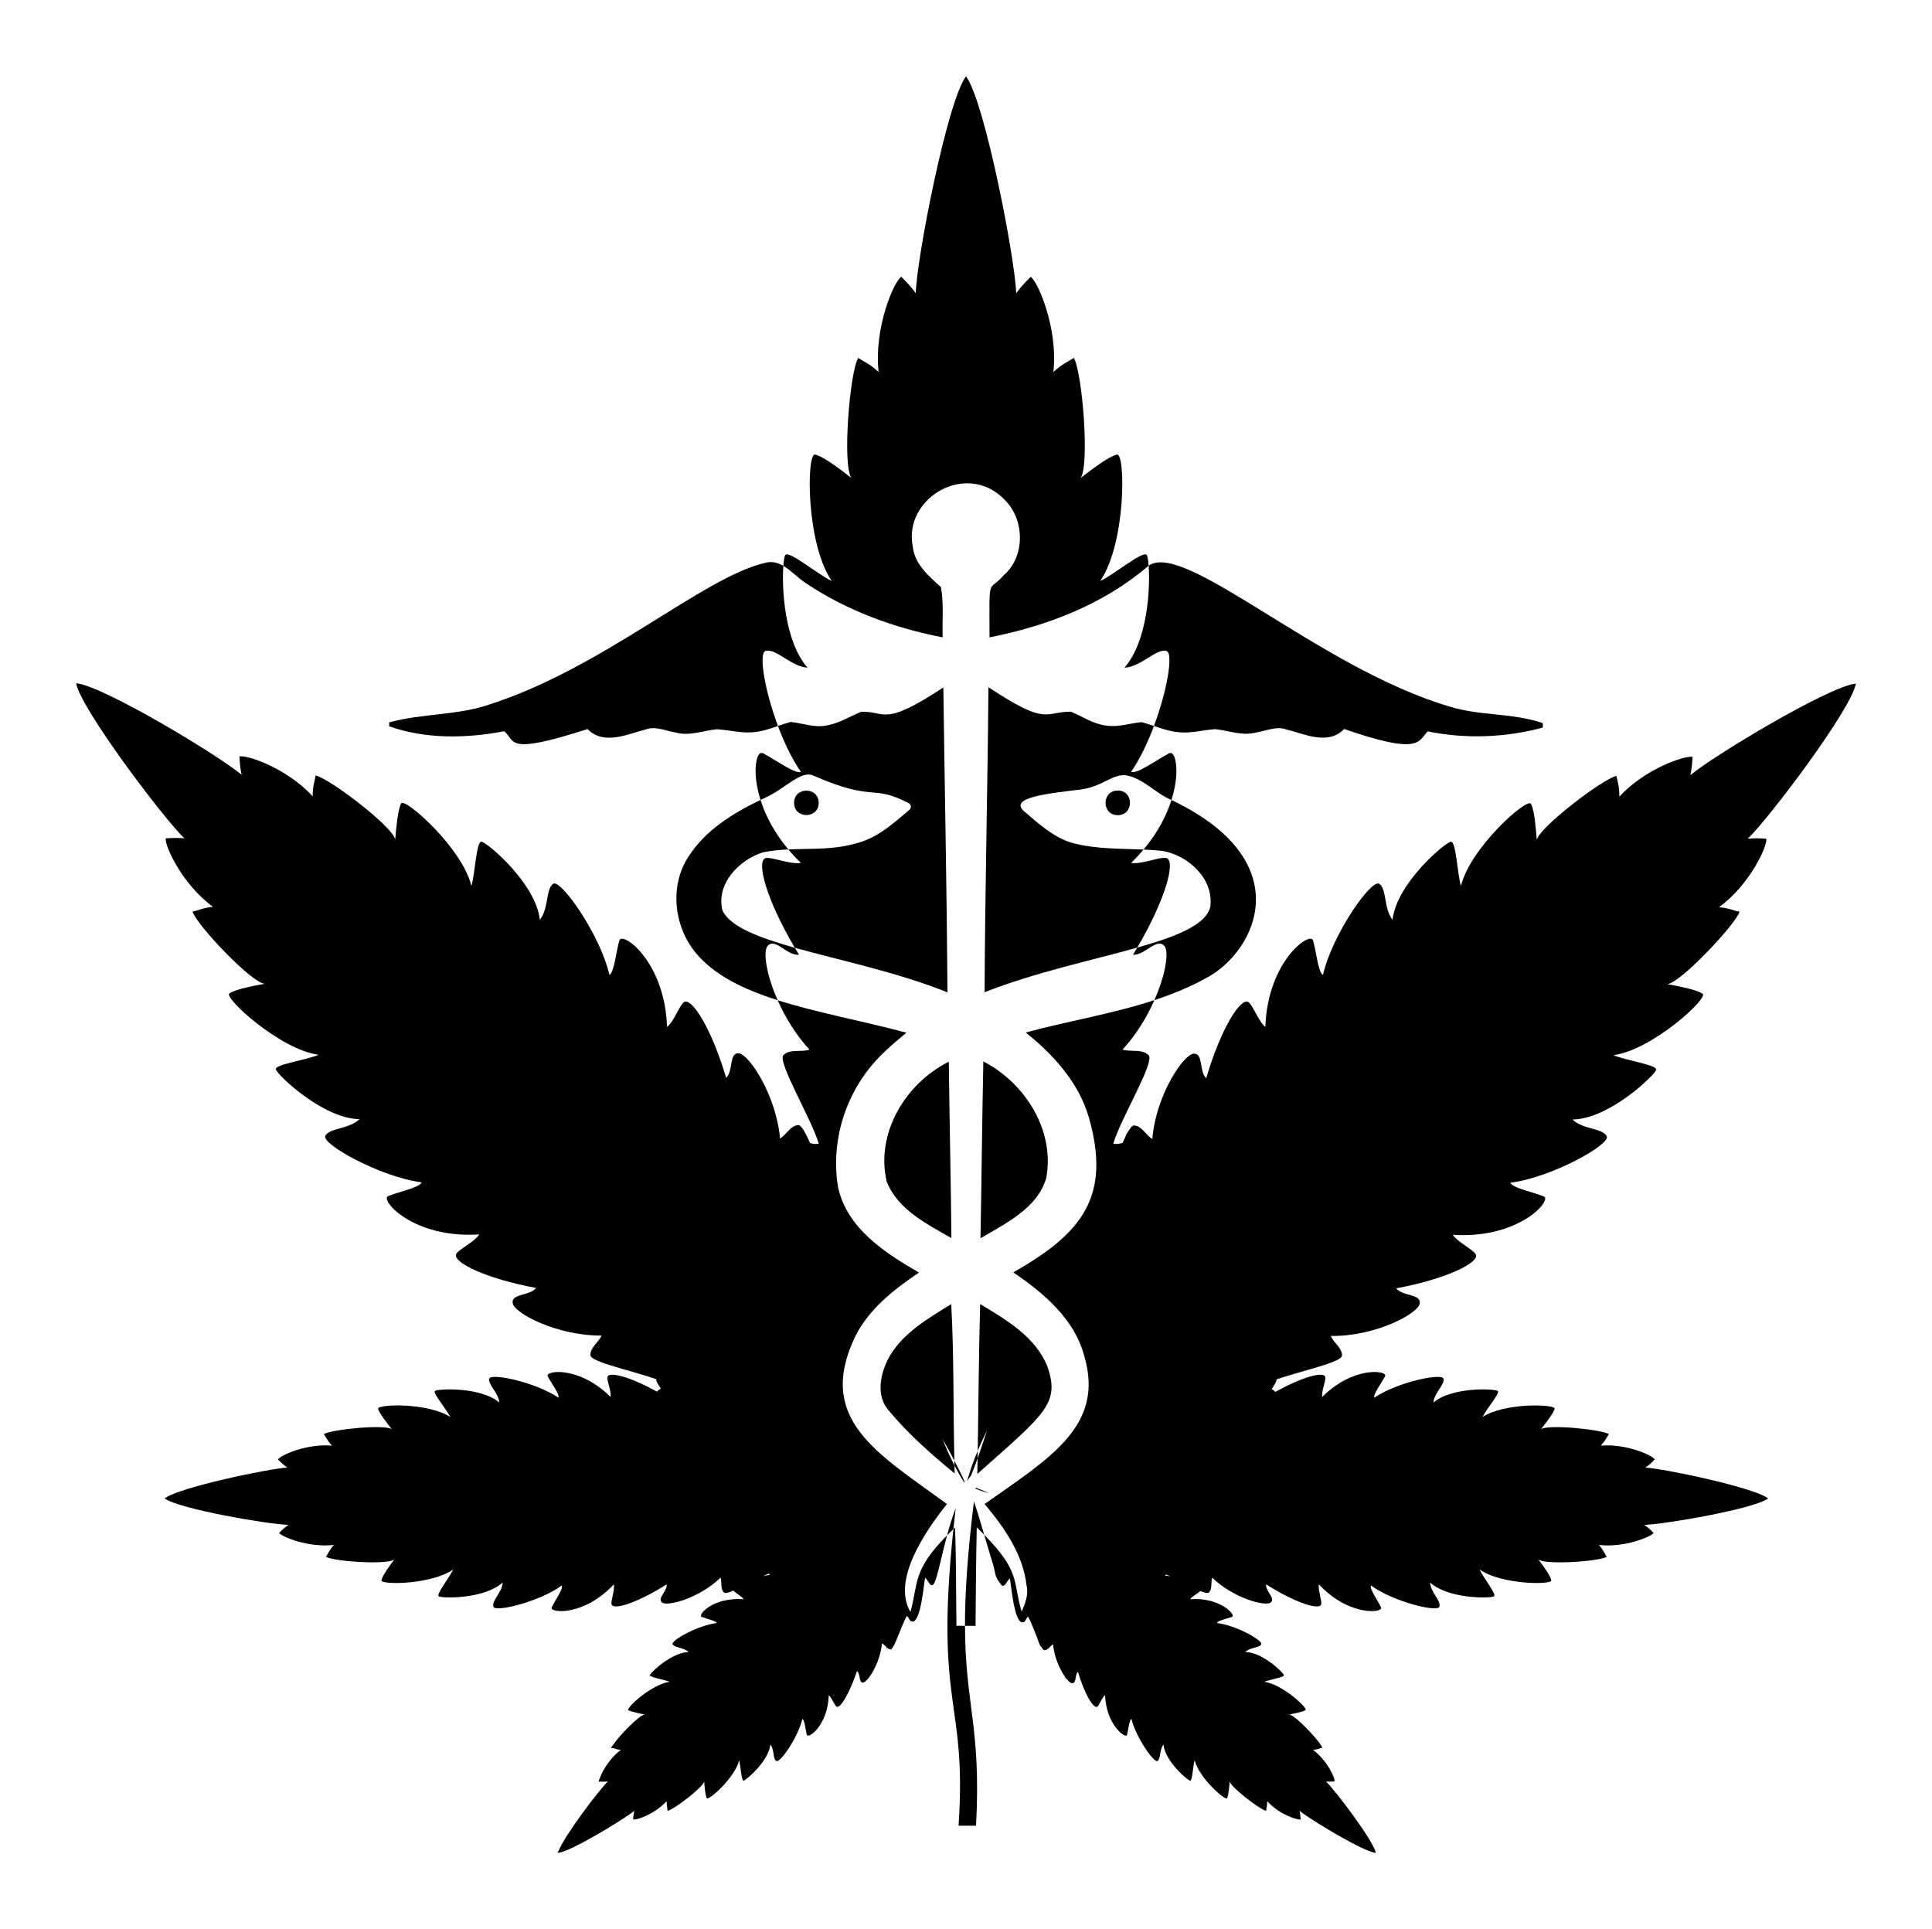 <?xml version="1.0" encoding="utf-8"?>
<svg version="1.1" id="Layer_1" xmlns="http://www.w3.org/2000/svg" xmlns:xlink="http://www.w3.org/1999/xlink" x="0px" y="0px"
	 viewBox="0 0 1739.812 1736.904" enable-background="new 0 0 1739.812 1736.904" xml:space="preserve">
<g>
	<polygon points="1306.574,757.946 1306.574,757.946 1306.574,757.945 	"/>
	<path d="M732.517,698.408c55.422,24.395,51.943,7.215,85.887,24.874c2.209,1.149,2.556,4.165,0.668,5.786
		c-23.331,20.032-33.763,28.358-59.203,32.912c-16.48,2.95-33.309,2.164-49.944,2.94c3.401,4.054,7.152,8.104,11.299,12.112
		c-9.376,1.674-26.789-5.693-31.813-4.353c-8.626,2.875,0.732,37.451,26.328,80.752c40.517,11.408,92.799,22.147,137.502,40.194
		c-0.623-91.545-2.535-183.09-3.74-274.593c-55.259,36.525-51.8,20.868-74.092,21.982c-10.43,4.197-20.112,10.513-31.373,12.342
		c-10.804,2.077-21.359-2.161-31.955-3.241c-3.886,1.004-7.698,2.305-11.506,3.616c5.624,15.05,12.68,29.891,20.648,41.259
		c-4.773,2.545-23.446-11.228-33.052-16.055c-0.162-0.322-0.313-0.657-0.435-1.023c-0.035,0.247-0.055,0.506-0.066,0.773
		c-0.324-0.157-0.638-0.305-0.938-0.438c-5.445-2.622-10.034,16.138-1.855,42.079c1.158-0.555,2.317-1.105,3.476-1.645
		C707.921,709.893,720.981,693.327,732.517,698.408z"/>
	<path d="M737.26,722.952c0-14.675-22.188-14.66-22.188,0C715.072,737.627,737.26,737.612,737.26,722.952z"/>
	<path d="M848.879,573.906c-0.415-15.043,1.08-30.252-1.496-45.128c-11.012-10.14-23.811-20.736-25.431-36.735
		c-8.657-43.875,48.831-77.446,82.818-41.929c18.201,17.91,18.7,51.361-1.246,68.191c-13.673,15.952-12.611-2.411-12.425,55.641
		c51.112-10.098,101.684-29.296,141.743-63.288c0.486-0.456,0.998-0.871,1.533-1.251c-0.389-5.262-1.042-8.762-1.723-9.646
		c-0.034-0.044-0.084-0.069-0.122-0.107c0.039-0.074,0.084-0.155,0.122-0.228c-0.068,0.048-0.138,0.105-0.207,0.154
		c-4.043-3.406-29.473,18.026-41.652,23.622c23.441-34.491,22.771-115.529,15.069-113.855c-0.023,0.005-0.047,0.012-0.07,0.017
		c0.02-0.115,0.052-0.241,0.07-0.352c0,0-0.13,0.151-0.365,0.426c-7.784,1.94-21.901,13.092-32.452,21.006
		c8.372-11.051,1.674-94.768-6.028-108.162c-0.001,0.001-0.002,0.001-0.003,0.002c0-0.114,0.003-0.223,0.003-0.337
		c-0.106,0.179-0.21,0.36-0.316,0.539c-4.919,3.213-9.906,4.98-18.102,12.521c4.353-40.184-14.399-82.043-20.427-85.726
		c-3.684,3.684-8.707,8.707-13.06,14.734c-0.994-30.825-27.904-170.548-44.689-194.504c-0.059-0.434-0.119-0.793-0.183-1.059
		c-0.036,0.151-0.074,0.372-0.112,0.647c-0.074-0.1-0.149-0.216-0.223-0.312c-16.743,21.766-44.537,164.085-45.207,195.228
		c-4.142-5.736-8.877-10.547-12.501-14.175c-0.075-0.299-0.148-0.593-0.224-0.894c-0.054,0.163-0.1,0.347-0.15,0.52
		c-0.06-0.06-0.126-0.126-0.185-0.185c-6.363,3.683-24.78,45.542-20.427,85.726c-8.07-7.425-13.028-9.252-17.875-12.373
		c-0.07-0.118-0.138-0.232-0.208-0.352c0.003,0.072,0.011,0.153,0.015,0.226c-0.116-0.076-0.233-0.148-0.349-0.226
		c-7.702,13.395-14.399,97.112-6.028,108.162c-10.035-7.769-24.135-18.665-32.022-20.895c-0.042-0.066-0.083-0.135-0.125-0.201
		c0.004,0.055,0.013,0.116,0.018,0.171c-0.235-0.064-0.465-0.123-0.688-0.171c-7.702-1.674-8.372,79.699,15.069,113.855
		c-12.725-6.028-38.51-27.794-41.859-23.441c-0.686,0.892-1.344,4.445-1.732,9.78c7.171,4.183,13.437,11.259,20.241,15.537
		C762.612,549.929,805.33,565.512,848.879,573.906z"/>
	<path d="M995.775,653.317c-11.427-1.455-21.068-8.145-31.498-12.466c-24.327,0.098-20.814,13.226-74.175-22.024
		c-0.707,91.544-3.075,183.09-3.449,274.634c45.982-18.069,97.656-28.903,137.464-40.149c25.562-43.555,34.904-78.077,26.283-80.631
		c-0.124-0.041-0.262-0.073-0.402-0.103c0.022-0.078,0.045-0.153,0.067-0.232c-0.065,0.065-0.133,0.136-0.198,0.202
		c-5.64-1.048-22.533,6.107-31.28,4.487c4.116-3.979,7.842-7.998,11.223-12.021c-21.443-0.937-43.084-0.316-63.996-5.939
		c-16.145-4.343-31.231-17.833-43.591-28.573c-14.499-12.597,23.696-16.187,50.614-19.506c20.433-2.519,29.607-15.132,42.239-12.638
		c14.421,2.847,25.79,16.068,39.208,21.739c0.211,0.1,0.417,0.201,0.627,0.301c8.209-25.978,3.617-44.773-1.833-42.149
		c-0.132,0.064-0.275,0.137-0.412,0.206c0.023-0.178,0.065-0.371,0.078-0.54c-0.041,0.064-0.261,0.349-0.632,0.819
		c-9.453,4.879-28.673,18.847-33.525,16.259c7.932-11.422,14.96-26.251,20.571-41.269c-3.718-1.254-7.438-2.489-11.221-3.438
		C1017.217,651.322,1006.621,655.145,995.775,653.317z"/>
	<path d="M852.745,1354.341c-62.356-45.655-118.278-76.005-82.694-150.719c12.425-24.933,34.947-42.469,57.512-57.719
		c-30.501-17.66-64.535-39.519-72.762-76.377c-6.732-38.272,4.696-79.203,29.337-109.122c9.308-11.553,20.818-20.986,32.121-30.501
		c-39.872-10.633-80.925-18.099-115.977-29.236c6.586,14.923,16.14,30.913,28.645,44.471c-6.697,2.679-17.748-1.004-23.441,5.023
		c-5.693,6.028,25.115,56.928,31.813,79.699c-3.05,0.61-5.564,0.064-7.806-0.536c-4.203-9.488-7.957-16.335-10.612-16.208
		c-7.032,0.335-11.051,9.041-16.408,12.055c-3.635-39.001-27.486-75.041-36.8-76.616c-0.012-0.022-0.024-0.047-0.036-0.069
		c0,0,0,0.025-0.001,0.062c-0.11-0.018-0.229-0.055-0.334-0.063c-9.041-0.67-4.688,15.739-11.385,22.101
		c-13.06-44.202-30.808-72.331-37.84-68.313c-4.018,2.344-9.041,17.748-15.404,22.436c-2.009-59.272-40.184-86.061-42.863-78.024
		c-2.679,8.037-4.688,29.468-9.042,31.143c-8.372-36.501-43.868-86.396-50.565-82.043s-4.019,22.436-12.055,32.482
		c-3.604-32.438-45.996-68.397-52.211-70.244c-0.01-0.025-0.019-0.053-0.029-0.078c-0.002,0.022-0.004,0.045-0.006,0.067
		c-0.123-0.035-0.236-0.061-0.329-0.067c-4.688-0.335-5.693,28.464-9.041,39.849c-8.372-34.491-60.276-80.034-63.29-74.341
		c-3.014,5.693-4.354,21.431-5.358,32.482c-1.965-11.136-56.458-53.017-70.754-57.356c-0.08-0.081-0.156-0.16-0.238-0.241
		c0.021,0.063,0.041,0.124,0.062,0.187c-0.256-0.074-0.503-0.139-0.732-0.187c-0.67,5.023-2.679,9.041-2.679,18.753
		c-23.106-25.45-59.941-37.84-65.969-35.831c0.335,4.688,0.67,10.716,2.009,16.409c-19.871-16.89-123.25-79.298-148.2-82.291
		c-0.05-0.029-0.097-0.057-0.147-0.087c0.017,0.026,0.034,0.051,0.051,0.077c-0.243-0.028-0.493-0.061-0.721-0.077
		c4.019,22.771,78.359,121.222,97.447,139.64c-5.572-0.619-11.131-0.379-15.645-0.075c-0.234-0.139-0.386-0.232-0.429-0.26
		c0.055,0.092,0.118,0.185,0.175,0.277c-0.281,0.019-0.573,0.038-0.845,0.057c-1.339,6.028,14.734,41.524,42.528,61.616
		c-9.376,1.005-13.395,3.349-18.418,4.353c4.018,12.39,53.244,64.295,64.964,64.964c-11.051,2.009-26.455,5.023-31.813,8.706
		c-5.358,3.684,45.542,50.565,80.368,55.253c-10.716,4.688-39.514,8.707-38.51,13.06c0.669,4.353,42.193,44.537,75.345,44.872
		c-9.042,9.041-27.459,8.037-30.808,15.069c-3.684,7.367,49.895,37.17,86.731,41.859c-1.339,4.688-22.436,9.042-30.138,12.39
		c-7.702,3.349,22.771,38.51,82.043,34.491c-4.019,6.697-19.088,13.73-20.762,17.748c-3.349,7.367,26.79,22.101,71.997,30.473
		c-5.693,7.367-22.436,4.688-21.097,13.73c1.339,9.042,40.184,29.468,80.033,29.134c-2.344,5.693-10.381,10.716-10.046,17.748
		c0.29,6.079,37.608,13.909,59.403,21.544c-0.513,2.322,2.061,5.231,3.975,8.418c-1.356,0.896-2.611,1.669-3.457,2.8
		c-24.229-13.432-42.956-18.334-44.517-13.34v0c-1.005,3.014,3.683,12.725,2.679,18.083c-28.129-28.129-58.937-23.776-56.593-18.753
		c0.048,0.103,0.103,0.213,0.156,0.321c-0.053,0.006-0.103,0.007-0.156,0.014c0.078,0.039,0.145,0.076,0.219,0.114
		c2.618,5.222,10.793,16.046,9.493,18.973c-20.762-14.064-60.946-22.436-62.286-17.078c-1.339,5.358,8.372,12.725,9.041,21.432
		c-17.078-14.399-55.588-12.39-57.932-10.381c-2.344,1.674,10.381,16.408,13.729,23.441c-19.757-13.06-65.969-11.72-64.964-7.367
		c1.339,4.353,7.702,12.39,12.39,18.418c-6.028-4.688-53.579,0-61.281,4.353c0,0,0,0,0,0h0c0,0,0,0,0,0
		c2.009,2.679,3.014,5.693,7.367,10.381c-22.771-2.009-46.546,8.707-48.556,12.39c0.054,0.063,0.117,0.129,0.172,0.192
		c-0.17,0.047-0.344,0.092-0.507,0.143c0,0,0.317,0.101,0.883,0.278c1.99,2.191,4.762,4.611,7.823,6.754
		c-17.326,0.999-97.628,17.911-110.309,27.646c-0.178,0.05-0.351,0.097-0.532,0.148c0.162,0.039,0.33,0.077,0.498,0.114
		c12.892,9.376,93.672,23.328,111.348,23.661c-3.349,2.344-6.363,5.023-8.372,7.367c2.344,3.349,26.454,13.395,49.225,10.716
		c-4.353,5.023-5.023,7.702-7.032,10.716c0.092,0.052,0.195,0.104,0.299,0.156c-0.099,0.059-0.2,0.121-0.299,0.179
		c0.195-0.008,0.398-0.025,0.598-0.038c9.281,4.19,55.128,6.956,61.018,2.048c-4.688,6.028-10.716,14.399-11.72,18.753
		c-0.025,0.109-0.013,0.215,0.021,0.318c-0.006,0.005-0.014,0.011-0.021,0.016c0.008-0.001,0.016-0.003,0.024-0.004
		c1.374,3.995,45.69,3.329,64.606-10.042c-3.349,7.367-15.404,22.101-13.06,24.11c0.04,0.03,0.114,0.059,0.17,0.089
		c-0.057,0.083-0.113,0.162-0.17,0.246c0.105-0.055,0.213-0.114,0.318-0.169c4.514,1.869,41.331,2.091,57.279-12.555
		c-0.335,8.707-10.046,16.408-8.372,21.766c1.339,5.358,41.524-4.353,61.616-19.088c1.674,2.679-6.697,14.399-9.041,19.757
		c0,0,0,0,0,0c-2.344,5.023,28.799,8.372,55.923-20.762c1.004,5.023-3.014,15.404-2.009,18.083
		c1.674,5.358,23.106-1.34,49.561-18.083c0.661,6.276-8.771,12.551-4.204,16.256c-0.075,0.077-0.13,0.133-0.15,0.153
		c0.075-0.025,0.155-0.059,0.231-0.086c0.036,0.028,0.066,0.058,0.104,0.086c5.023,3.683,33.487-4.018,52.574-22.436
		c0.971,2.912,0.367,6.875,1.23,10.113c-0.076,0.09-0.149,0.177-0.226,0.268c0.088-0.036,0.177-0.078,0.265-0.116
		c0.332,1.171,0.86,2.245,1.744,3.13c0.987,0.987,4.194,0.105,8.538-1.723c1.218,1.749,7.309,4.898,9.21,7.75
		c-27.098-1.983-41.138,13.634-37.964,15.655c-0.241,0.12-0.396,0.269-0.546,0.419c0.478,0,0.946-0.001,1.407-0.002
		c3.846,1.604,12.367,3.482,12.993,5.36c-16.863,1.984-40.89,15.387-39.882,18.949c-0.212,0.158-0.427,0.306-0.637,0.474
		c0.276-0.042,0.556-0.08,0.833-0.122c2.241,3.113,10.309,2.892,14.236,6.819c-14.982,0.326-33.444,17.753-34.751,20.556
		c-0.265,0.18-0.518,0.36-0.745,0.541c0.068-0.01,0.309-0.04,0.704-0.085c0.708,1.926,12.899,3.852,17.714,5.778
		c-16.077,2.297-38.566,22.904-37.265,25.312c-0.19,0.158-0.398,0.314-0.575,0.473c0.015-0.004,0.367-0.06,0.985-0.158
		c2.875,1.592,9.575,2.873,14.419,3.841c-4.767,0.298-23.04,19.14-28.431,27.305c-0.725,0.807-1.387,1.741-2.042,2.833
		c0.68,0.057,1.347,0.084,2.008,0.094c1.773,0.612,3.541,1.311,7.034,1.58c-9.795,7.217-16.41,18.594-18.634,24.676
		c-0.672,1.179-1.167,2.519-1.458,4.122c0.449-0.082,0.88-0.165,1.298-0.248c1.978,0.243,4.659,0.215,7.074-0.086
		c-8.247,7.93-39.312,49.192-44.276,62.349c-0.727,0.826-1.271,1.484-1.601,1.945c0.309-0.161,0.715-0.416,1.2-0.747
		c-0.074,0.258-0.152,0.521-0.195,0.747c10.716-0.67,59.271-30.138,68.648-37.84c-0.67,3.014-1.005,5.693-1.005,7.702
		c2.679,1.005,19.422-4.688,30.138-16.408c0,2.646,0.248,4.421,0.517,5.936c0.021,0.729,0.07,1.528,0.153,2.435
		c0.088-0.044,0.174-0.087,0.26-0.131c0.025,0.155,0.052,0.309,0.075,0.466c5.693-1.339,31.813-21.097,32.817-26.455
		c0.31,4.959,0.908,11.344,2.057,14.393c-0.017,0.115-0.03,0.224-0.048,0.341c0.04-0.049,0.079-0.105,0.118-0.156
		c0.071,0.175,0.142,0.342,0.217,0.491c1.34,2.679,25.45-18.418,29.134-34.157c1.339,5.358,2.009,18.418,4.019,18.418
		c2.009-0.335,22.436-17.413,24.11-32.482c3.684,4.353,2.009,12.725,5.358,14.734c3.349,2.009,19.422-21.097,23.441-37.84
		c2.009,0.67,3.014,10.716,4.018,14.399c1.34,3.684,18.752-8.372,19.757-35.831c2.679,2.344,5.358,9.376,7.032,10.381
		c3.349,1.674,11.386-11.385,18.418-32.148c3.021,2.719,1.696,9.233,4.354,10.24c0,0.16-0.001,0.315-0.001,0.476
		c0.073-0.134,0.141-0.267,0.213-0.401c0.237,0.059,0.493,0.091,0.792,0.066c4.019,0,15.404-17.078,17.078-35.161
		c1.602,0.6,2.846,2.275,4.302,3.599c0.016,0.47,0.033,0.942,0.052,1.424c0.152-0.318,0.296-0.664,0.445-0.997
		c0.848,0.689,1.781,1.22,2.904,1.332c3.349,0,10.046-22.436,14.734-30.138c2.353,1.764,1.867,4.302,4.207,4.895
		c0.049,0.156,0.096,0.306,0.146,0.464c0.029-0.145,0.055-0.279,0.084-0.422c0.273,0.051,0.57,0.086,0.921,0.086
		c7.367-0.335,10.046-35.161,11.051-39.514c2.856,2.856,3.501,5.303,4.894,6.261c0.144,0.241,0.297,0.494,0.464,0.772
		c0.113-0.145,0.221-0.284,0.328-0.419c0.208,0.05,0.427,0.084,0.676,0.084c3.572,0.198,7.028-21.126,13.431-44.805
		c-31.298,31.747-25.765,42.707-32.989,68.996C803.202,1423.178,832.357,1379.941,852.745,1354.341z M687.076,1419.331
		c1.84-0.871,3.597-1.667,5.229-2.353c0.428,0.28,0.814,0.601,1.126,0.992C691.232,1418.396,689.113,1418.853,687.076,1419.331z"/>
	<path d="M1006.573,711.858c-14.675,0-14.66,22.188,0,22.188C1021.248,734.046,1021.232,711.858,1006.573,711.858z"/>
	<path d="M880.358,1313.229c-0.084,4.673-0.171,9.347-0.271,14.02c60.983-54.221,74.788-63.387,63.038-96.989
		c-10.888-26.72-36.984-41.763-60.462-55.974c-1.256,44.043-1.46,88.086-2.188,132.13c2.538-6.094,5.326-12.234,8.319-18.386
		C885.937,1297.037,883.112,1305.544,880.358,1313.229z"/>
	<path d="M854.407,956.083c-38.854,19.364-66.072,64.16-55.933,107.834c9.931,25.307,36.069,38.189,58.301,50.988
		C856.235,1061.964,855.072,1009.023,854.407,956.083z"/>
	<path d="M859.421,1315.185c-1.068-46.942-0.242-93.97-2.813-140.858c-21.525,13.339-45.169,26.761-57.22,50.156
		c-6.857,13.838-10.389,32.496,0.623,45.253c17.536,21.276,38.48,39.643,59.714,57.138c-0.073-2.41-0.134-4.82-0.195-7.231
		c-3.896-7.568-7.508-15.644-10.863-24.034C852.59,1302.493,856.208,1309.057,859.421,1315.185z"/>
	<path d="M860.017,1375.534c-0.496,0.471-0.98,0.935-1.462,1.398c-16.939,162.244,12.364,152.71,4.654,267.075h15.739
		c4.762-88.582-9.785-108.484-9.959-179.984c-2.561-0.009-5.122-0.019-7.683-0.019C860.89,1434.5,861.139,1404.996,860.017,1375.534
		z"/>
	<path d="M942.17,1060.883c7.937-43.092-18.99-85.561-56.639-105.092c-1.122,53.107-1.579,106.172-2.576,159.279
		C905.685,1101.482,934.025,1088.268,942.17,1060.883z"/>
	<path d="M1671.245,615.627c-0.073,0.005-0.157,0.018-0.232,0.025c0.078-0.121,0.154-0.237,0.232-0.36
		c-0.185,0.097-0.417,0.234-0.691,0.41c-24.42,2.808-128.423,65.386-148.325,82.303c1.339-6.028,1.674-12.055,2.009-16.409
		c-0.067-0.019-0.158-0.026-0.232-0.041c0.078-0.098,0.153-0.196,0.232-0.294c-0.151,0.076-0.307,0.173-0.459,0.253
		c-7.197-1.048-42.911,11.022-65.51,35.913c0-9.392-1.565-13.462-2.576-18.263c0.077-0.274,0.153-0.544,0.232-0.825
		c-0.11,0.11-0.222,0.231-0.333,0.345c-0.001-0.003-0.001-0.006-0.002-0.01c-12.725,3.014-69.318,46.212-71.662,57.597
		c-0.985-10.835-1.972-26.17-5.166-32.131c0.047-0.229,0.105-0.458,0.143-0.686c-0.101,0.127-0.202,0.264-0.303,0.393
		c-0.01-0.018-0.021-0.039-0.031-0.058c-3.349-5.693-54.583,39.514-62.955,74.006c-3.349-11.385-4.353-40.184-9.042-39.849h0
		c0,0,0,0,0,0c-4.689,0.336-48.891,37.171-52.574,70.322c-8.037-10.046-5.023-28.129-12.055-32.482
		c-7.032-4.353-42.194,45.542-50.565,82.043c-4.277-1.645-6.292-22.352-8.902-30.699c0.063-0.148,0.122-0.296,0.196-0.444
		c-0.085,0.068-0.173,0.165-0.259,0.242c-0.026-0.079-0.051-0.165-0.076-0.242c-2.679-8.037-40.854,18.753-42.863,78.024
		c-6.183-4.881-11.101-19.247-15.061-22.205c-0.003-0.078-0.005-0.153-0.008-0.232c-0.025,0.052-0.053,0.12-0.078,0.174
		c-0.086-0.061-0.172-0.124-0.257-0.173c-7.032-4.018-24.78,24.11-37.84,68.648c-6.698-6.362-2.344-22.771-11.386-22.101
		c-2.306,0.171-5.638,2.683-9.376,6.972c0-0.093,0-0.181,0-0.275c-0.109,0.209-0.217,0.439-0.326,0.658
		c-10.874,12.698-24.999,40.184-27.469,69.329c-5.358-2.679-9.376-11.721-16.408-12.055c-1.483-0.071-3.31,2.039-5.365,5.564
		c0.003-0.069,0.007-0.138,0.007-0.206c-0.67,1.005-1.004,1.674-1.674,2.679c-0.277,0.831-0.542,1.541-0.797,2.176
		c-0.831,1.691-1.689,3.541-2.567,5.511c-2.38,0.651-5.055,1.344-8.356,0.684c6.697-22.771,37.84-73.671,31.812-79.699
		c-1.453-1.453-3.182-2.353-5.058-2.927c0.01-0.028,0.025-0.059,0.035-0.087c-0.026,0.023-0.053,0.049-0.079,0.072
		c-5.899-1.787-13.269-0.306-18.339-2.081c12.525-13.58,22.089-29.599,28.676-44.543c-37.722,12.408-77.644,18.779-115.883,29.144
		c25.141,20.112,47.954,45.253,56.971,76.834c19.955,70.521-5.719,103.842-68.191,139.166
		c27.551,18.699,55.309,42.094,64.036,75.671c18.444,62.968-31.934,91.997-89.841,132.933
		c17.785,21.234,34.615,45.211,37.814,73.469c1.953,8.187-1.33,16.04-4.405,23.478c-8.258-27.084-0.481-35.342-33.755-69.261
		c2.882,9.856,5.686,19.569,8.225,27.51c0.673,2.96,1.391,6.097,2.162,9.438c1.34,3.683,3.014,5.358,5.358,8.707
		c0.018-0.038,0.031-0.076,0.049-0.115c0.339,0.308,0.659,0.466,0.956,0.45c2.679-0.335,2.679-3.014,6.362-6.697
		c1.005,4.353,3.684,39.179,11.051,39.514c3.684,0,2.679-3.014,5.358-5.023c2.413,4.136,5.356,12.081,8.103,18.778
		c1.02,3.362,2.122,6.219,3.283,8.346c0.011-0.295,0.02-0.61,0.028-0.933c1.279,2.475,2.421,4.037,3.321,3.947
		c3.349,0,5.358-4.019,7.702-5.358c1.061,11.46,6.022,22.376,10.537,28.925c0.376,0.833,0.766,1.68,1.184,2.553
		c0.011-0.299,0.022-0.588,0.033-0.876c2.142,2.786,4.084,4.457,5.325,4.56c4.353,0,2.344-7.367,5.358-10.381
		c6.028,20.427,14.065,33.487,17.413,31.478c1.675-1.005,4.018-8.037,7.032-10.381c1.004,27.124,18.753,39.514,19.757,35.831
		c1.005-3.683,2.009-13.729,4.018-14.399c4.019,16.743,20.427,39.849,23.441,37.84c3.014-2.009,1.674-10.046,5.358-14.734
		c1.674,15.404,22.101,32.482,24.11,32.482c2.009,0,2.344-13.395,4.018-18.418c3.684,15.739,27.794,36.835,29.134,34.156
		c1.34-2.679,2.009-10.046,2.344-15.069c0.969,4.846,25.002,23.715,32.105,26.24c0.129,0.072,0.245,0.142,0.378,0.215
		c0-0.033-0.002-0.064-0.002-0.097c0.113,0.033,0.235,0.075,0.337,0.097c0.335-2.344,1.005-4.354,1.005-8.707
		c10.381,11.72,27.459,17.413,30.138,16.409c0,0,0,0,0,0h0c0,0,0,0,0,0c-0.335-2.344-0.335-5.023-1.004-7.701
		c9.376,7.702,57.932,37.17,68.648,37.84c0,0,0,0,0,0c0,0,0,0,0,0c0,0,0,0,0,0c-2.01-10.717-36.166-55.922-44.872-64.294
		c3.014,0.335,5.693,0,7.702,0c0.67-3.014-6.698-19.088-19.422-28.464c3.332-0.256,5.094-0.905,6.789-1.495
		c0.41-0.051,0.824-0.108,1.248-0.179c-0.041-0.068-0.081-0.132-0.121-0.198c0.15-0.047,0.301-0.093,0.456-0.137
		c-2.009-5.693-24.445-29.468-29.803-29.803c4.695-0.939,11.436-2.171,14.211-3.695c0.064,0.005,0.124,0.006,0.188,0.011
		c-0.032-0.021-0.07-0.041-0.103-0.061c0.158-0.09,0.308-0.181,0.438-0.273c2.344-1.674-21.097-23.441-37.17-25.45
		c5.023-2.009,18.083-4.018,17.748-6.028c-0.335-2.009-19.422-20.762-34.826-20.762c4.353-4.353,12.725-3.683,14.399-7.032
		c1.674-3.349-22.771-17.078-39.849-19.088c0.314-2.198,8.875-3.808,12.977-5.381c0.14,0.009,0.277,0.011,0.418,0.023
		c-0.062-0.04-0.13-0.077-0.194-0.116c0.182-0.073,0.368-0.146,0.529-0.219c3.349-1.34-10.716-17.748-37.84-15.739
		c1.511-2.721,7.375-5.439,8.997-7.421c3.942,1.602,6.82,2.32,7.747,1.394c0.884-0.884,1.412-1.957,1.744-3.128
		c0.09,0.038,0.175,0.077,0.265,0.114c-0.077-0.097-0.146-0.183-0.223-0.278c0.859-3.236,0.258-7.194,1.227-10.103
		c19.087,18.418,47.551,26.12,52.574,22.436c0.037-0.027,0.066-0.056,0.101-0.083c0.076,0.025,0.158,0.06,0.234,0.083
		c-0.052-0.052-0.099-0.101-0.15-0.152c4.568-3.705-4.864-9.979-4.203-16.256c26.454,16.743,47.886,23.441,49.56,18.083
		c1.005-2.679-3.014-13.06-2.009-18.083c27.124,29.134,58.267,25.785,55.923,20.762c-2.344-5.358-10.716-17.078-9.042-19.757
		c20.092,14.734,60.276,24.445,61.616,19.088c0,0,0,0,0,0s0,0,0,0c1.674-5.358-8.037-13.06-8.372-21.766
		c15.948,14.646,52.765,14.424,57.279,12.555c0.106,0.056,0.214,0.115,0.318,0.169c-0.059-0.083-0.117-0.161-0.176-0.243
		c0.058-0.03,0.134-0.06,0.176-0.091c2.344-2.009-9.711-16.743-13.06-24.11c18.918,13.373,63.244,14.037,64.606,10.04
		c0.007,0.002,0.016,0.004,0.023,0.006c-0.007-0.006-0.013-0.011-0.02-0.016c0.033-0.103,0.046-0.209,0.02-0.318
		c-1.004-4.353-7.032-12.725-11.72-18.753c6.028,5.023,53.914,2.009,61.616-2.344c-0.088-0.132-0.17-0.263-0.254-0.393
		c0.199,0.017,0.387,0.043,0.589,0.058c-0.297-0.175-0.583-0.35-0.878-0.525c-1.626-2.689-2.553-5.315-6.489-9.856
		c22.771,2.679,46.882-7.367,49.226-10.716c-2.009-2.344-5.023-5.023-8.372-7.367c17.677-0.334,98.461-14.286,111.35-23.662
		c0.167-0.038,0.327-0.074,0.497-0.113c-0.144-0.04-0.316-0.081-0.498-0.122c-12.571-9.731-93.003-26.672-110.344-27.672
		c3.112-2.178,5.923-4.642,7.919-6.861c0.449-0.102,0.723-0.161,0.788-0.171c-0.164-0.051-0.344-0.089-0.513-0.136
		c0.058-0.066,0.122-0.134,0.178-0.199c-2.01-3.684-25.785-14.399-48.556-12.39c4.353-4.688,5.358-7.702,7.367-10.381c0,0,0,0,0,0
		s0,0,0,0c-7.702-4.353-55.253-9.042-61.281-4.353c4.688-6.028,11.05-14.065,12.39-18.418c1.005-4.353-45.207-5.693-64.964,7.367
		c3.349-7.032,16.074-21.766,13.73-23.441c-2.344-2.009-40.854-4.019-57.932,10.381c0.67-8.707,10.381-16.074,9.041-21.432
		c-1.339-5.358-41.523,3.014-62.285,17.078c-1.304-2.933,6.907-13.796,9.508-19.005c0.069-0.026,0.133-0.059,0.203-0.083
		c-0.054,0-0.111,0.006-0.166,0.006c0.057-0.115,0.115-0.232,0.166-0.341c2.344-5.023-28.464-9.376-56.593,18.753
		c-1.004-5.358,3.684-15.069,2.679-18.083c-1.57-5.023-20.505-0.039-44.94,13.573c-0.822-1.045-1.995-1.792-3.268-2.631
		c1.876-3.251,4.588-6.23,4.248-8.616c21.845-7.594,58.742-15.369,59.03-21.413c0.335-7.032-8.037-12.055-10.046-17.748
		c39.849,0.67,78.694-20.092,80.033-29.134c1.339-9.042-15.404-6.362-21.096-13.73c44.872-8.372,75.01-23.106,71.662-30.473
		c-1.674-4.018-16.408-11.051-20.762-17.748c59.272,4.019,89.745-31.143,82.043-34.491c0,0,0,0,0,0s0,0,0,0
		c-7.702-3.349-28.798-7.702-30.138-12.39c37.17-4.688,90.414-34.491,86.731-41.859c-3.683-7.367-21.766-6.028-30.808-15.069
		c33.151-0.335,74.674-40.518,75.345-44.872l0,0l0,0c0,0,0,0,0,0c0.67-4.353-27.794-8.372-38.51-13.06
		c35.161-4.688,85.726-51.569,80.368-55.253v0c-5.358-3.683-20.762-6.697-31.813-8.706c11.72-1.005,60.611-52.909,64.964-64.964
		c-0.294-0.078-0.584-0.16-0.873-0.242c0.29-0.251,0.58-0.501,0.873-0.762c-0.679,0.136-1.356,0.278-2.035,0.417
		c-4.197-1.287-8.298-2.899-16.383-3.765c27.794-20.092,43.868-55.588,42.528-61.616c-4.688-0.335-10.716-0.67-16.743,0
		C1592.886,737.184,1667.227,638.733,1671.245,615.627z M1049.06,1418.641c0.267-0.334,0.594-0.614,0.948-0.871
		c1.217,0.54,2.483,1.124,3.793,1.748C1052.264,1419.206,1050.686,1418.911,1049.06,1418.641z"/>
	<path d="M880.476,1306.416c-3.852,9.249-7.121,18.39-9.609,27.298c0.014-0.043,0.029-0.086,0.043-0.13
		c0.86-1.29,1.982-2.798,3.353-4.514c1.98-4.715,4.017-10.045,6.094-15.842C880.398,1310.958,880.439,1308.687,880.476,1306.416z"/>
	<path d="M1012.56,601.227c14.737-0.655,27.871-16.673,37.213-15.185c0.096-0.071,0.198-0.151,0.292-0.219
		c-0.037,0.078-0.087,0.17-0.126,0.25c0.154,0.028,0.309,0.047,0.461,0.085c6.415,1.604,0.915,35.028-11.241,67.563
		c7.187,2.424,14.368,4.922,21.981,5.579c11.261,1.371,22.273-2.078,33.451-2.701c12.134,1.371,24.309,6.358,36.568,2.992
		c8.934-1.371,18.076-5.984,27.177-2.742c16.954,4.197,37.524,14.586,52.109-0.374c68.286,23.568,66.397,11.472,75.214,2.119
		c34.157,6.981,70.019,5.651,103.678-3.407v-3.989c-27.26-9.475-56.888-6.317-84.314-15.085
		c-116.749-34.361-238.182-149.739-270.649-126.704C1035.9,530.036,1033.371,577.748,1012.56,601.227z"/>
	<path d="M878.621,1339.622c-0.041,0.319-0.082,0.633-0.123,0.952c4.007,1.61,8.297,3.025,12.748,4.275
		C886.999,1342.884,882.78,1341.124,878.621,1339.622z"/>
	<path d="M852.864,1382.542c1.775-1.801,3.669-3.669,5.691-5.61c0.632-6.055,1.327-12.342,2.092-18.891
		C857.62,1365.966,855.068,1374.393,852.864,1382.542z"/>
	<path d="M1046.722,766.22c23.395,4.031,46.499,25.057,43.175,50.406c-4.013,16.218-30.141,26.617-65.779,36.685
		c-1.247,2.124-2.532,4.27-3.855,6.434c10.716,0.67,21.766-16.074,28.464-7.702c4.061,5.076,0.98,25.538-9.164,48.551
		c16.266-5.35,32.124-11.822,47.261-20.223c44.168-23.729,84.154-104.759-31.91-159.976c-4.293,13.586-12.091,29.135-25.101,44.616
		C1035.467,765.259,1041.11,765.613,1046.722,766.22z"/>
	<path d="M691.087,852.043c6.697-8.372,17.413,8.707,28.464,7.702c-1.308-2.123-2.577-4.228-3.81-6.313
		c-32.913-9.267-58.064-18.975-65.076-33.4c-6.233-23.935,14.835-45.71,36.236-52.484c7.597-1.57,15.29-2.267,23.026-2.628
		c-12.987-15.478-20.767-31.019-25.047-44.595c-25.008,11.975-49.673,27.298-64.923,51.087
		c-17.12,26.013-13.132,62.457,6.233,86.184c16.635,20.426,43.004,33.191,74.093,43.069
		C690.113,877.624,687.022,857.124,691.087,852.043z"/>
	<path d="M868.988,1464.023c3.174,0.011,6.347,0.023,9.521,0.023c0.208-29.546,0.457-59.132,1.081-88.677
		c2.411,2.328,4.642,4.542,6.719,6.659c-3.07-10.498-6.23-21.16-9.255-30.018C870.973,1401.5,868.922,1436.564,868.988,1464.023z"/>
	<path d="M859.529,1319.644c2.702,5.249,5.54,10.256,8.528,14.944h0.735c-2.447-5.735-5.634-12.274-9.371-19.403
		C859.455,1316.672,859.492,1318.158,859.529,1319.644z"/>
	<path d="M689.412,586.158c0.232-0.066,0.469-0.112,0.706-0.155c-0.01-0.058-0.026-0.122-0.036-0.18
		c0.041,0.05,0.085,0.109,0.125,0.16c9.331-1.577,22.396,14.267,37.045,15.244c-20.767-23.43-23.329-70.988-21.824-91.685
		c-5.09-2.969-10.637-4.482-17.157-2.498c-55.557,13.111-144.644,94.093-246.793,127.074c-29.379,10.306-61.169,8.103-91.004,16.372
		v3.532c32.953,11.677,69.562,10.929,103.596,4.447c10.619,9.088,0.898,21.824,75.006-1.953c14.71,14.793,35.322,4.779,52.276,0.374
		c9.1-3.366,18.284,1.371,27.26,2.742c12.384,3.449,24.684-1.87,36.942-2.951c11.012,0.623,21.858,3.74,32.911,2.659
		c7.674-0.599,14.885-3.122,22.111-5.609C688.474,621.345,683.011,587.987,689.412,586.158z"/>
</g>
</svg>
